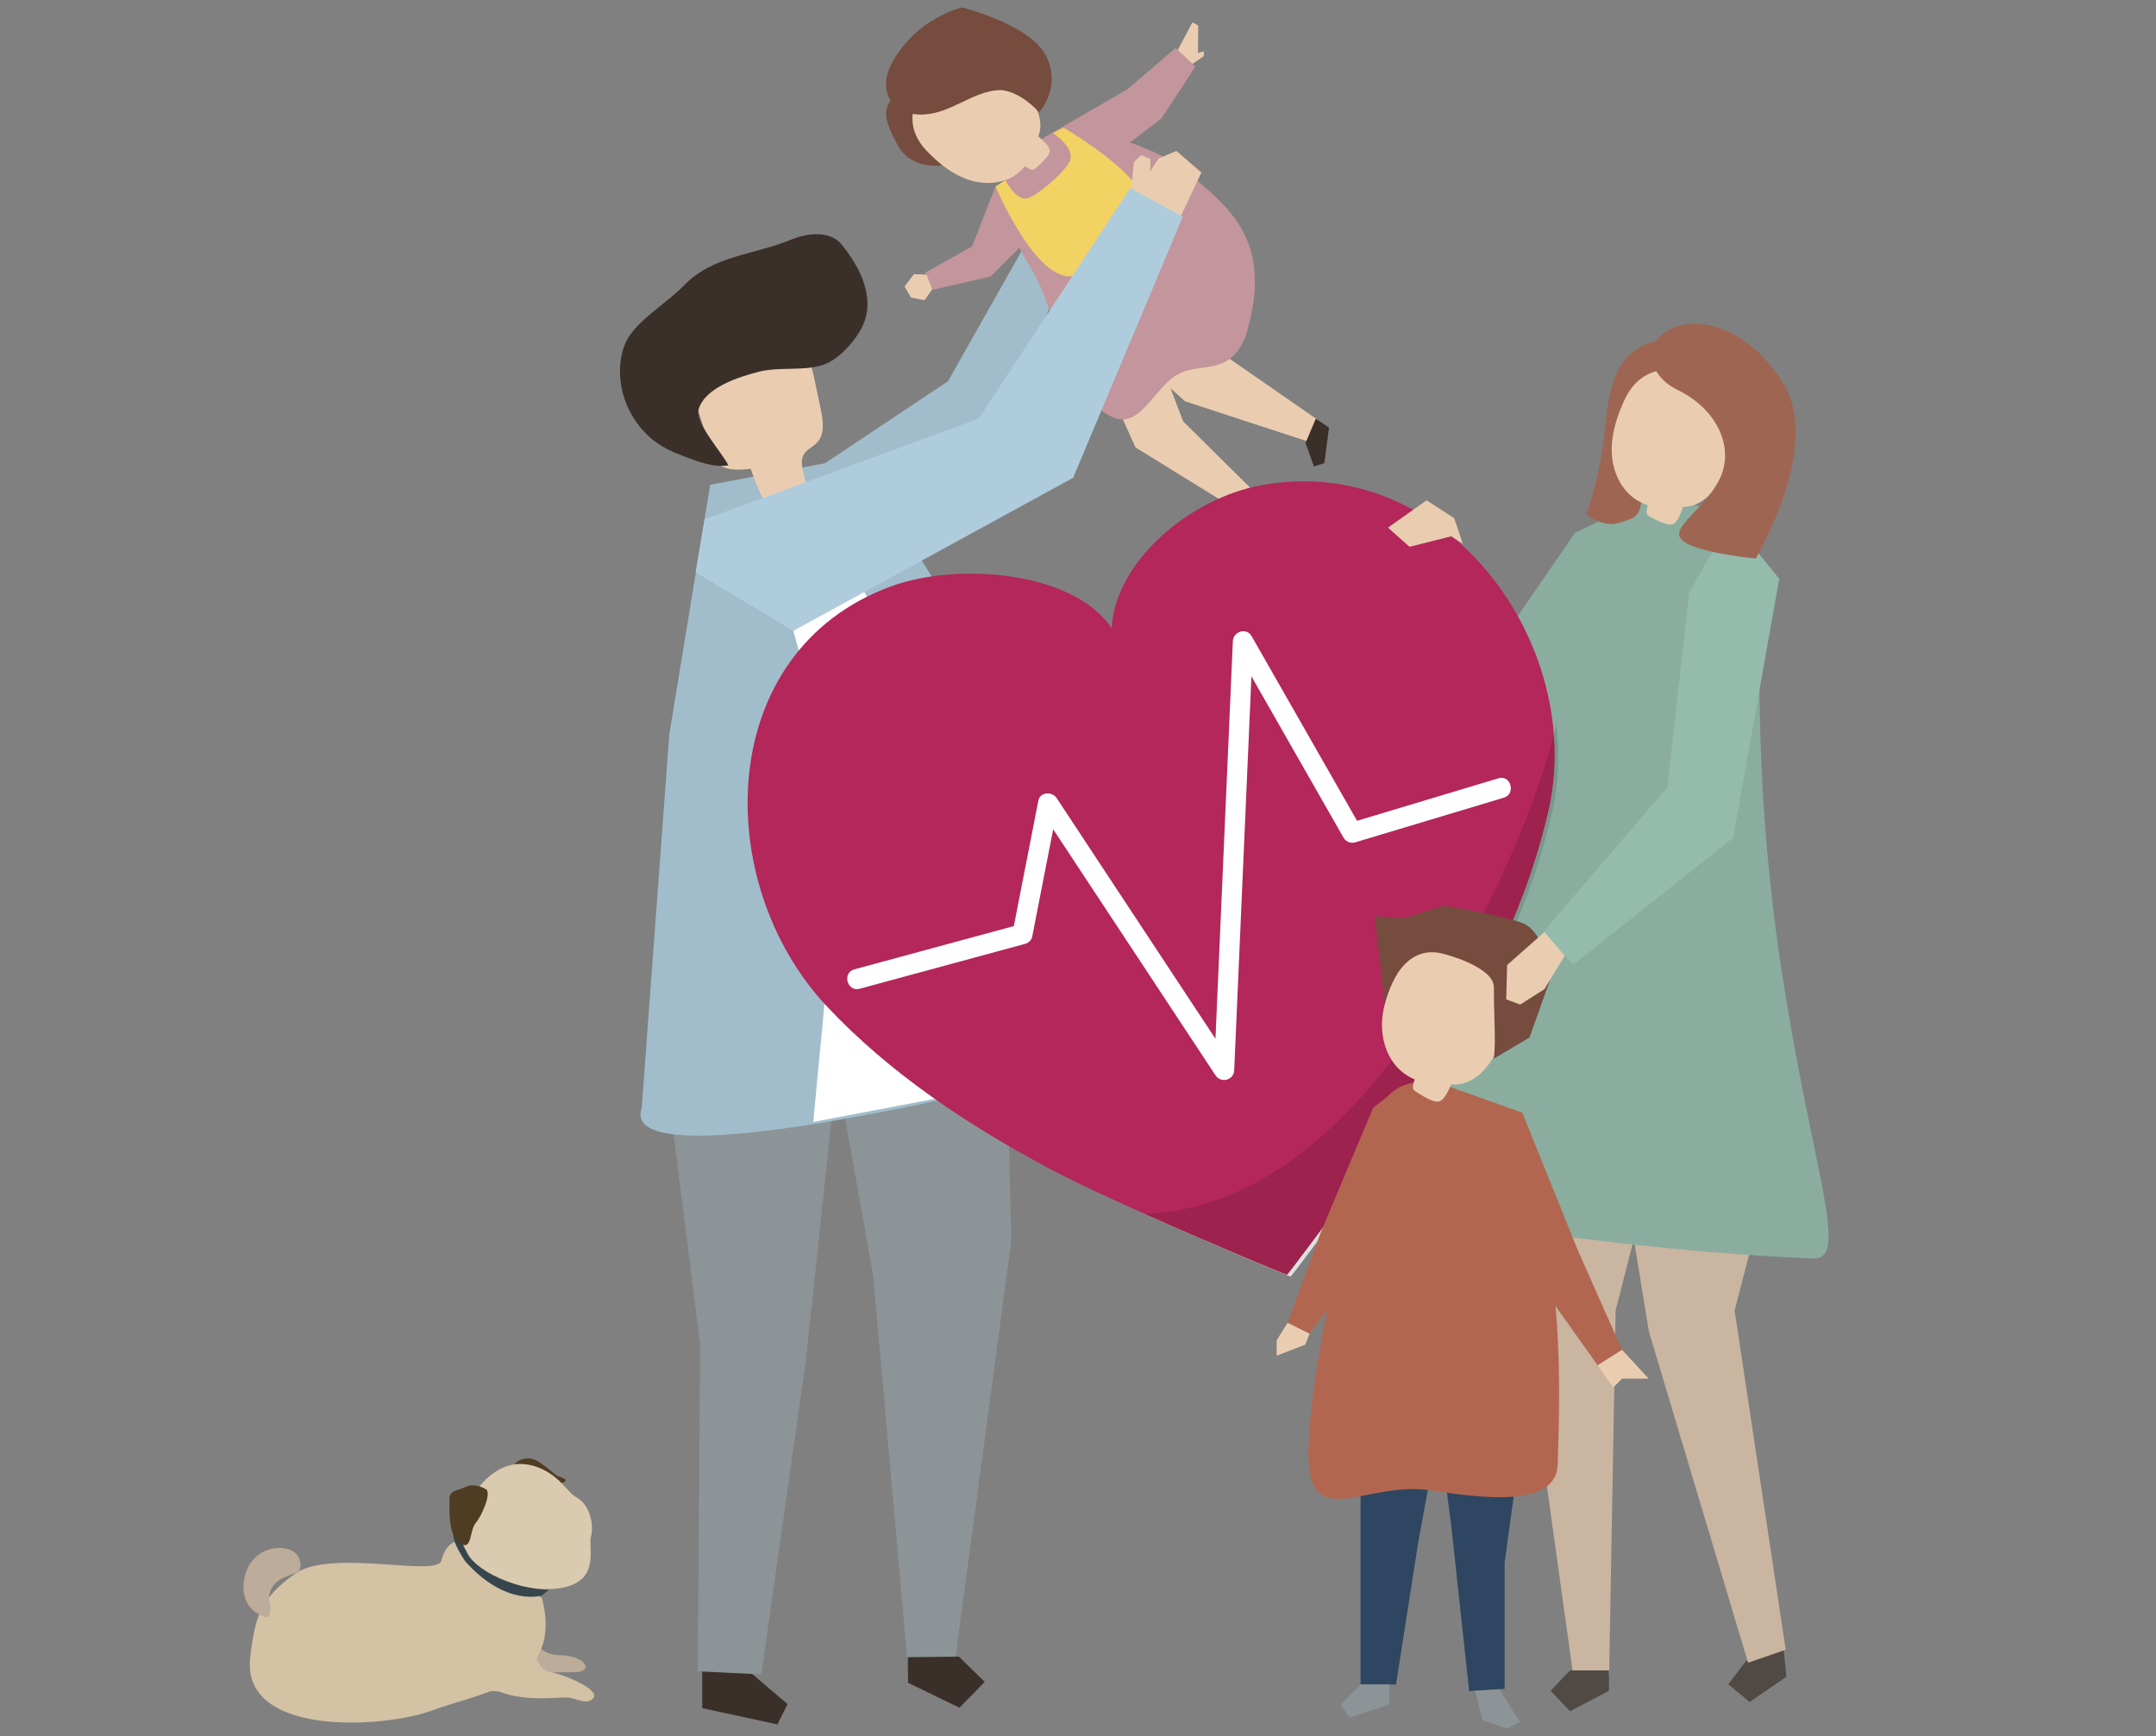 <?xml version="1.0" encoding="utf-8"?>
<!-- Generator: Adobe Illustrator 15.0.0, SVG Export Plug-In . SVG Version: 6.00 Build 0)  -->
<!DOCTYPE svg PUBLIC "-//W3C//DTD SVG 1.1//EN" "http://www.w3.org/Graphics/SVG/1.1/DTD/svg11.dtd">
<svg version="1.1" id="Calque_1" xmlns="http://www.w3.org/2000/svg" xmlns:xlink="http://www.w3.org/1999/xlink" x="0px" y="0px"
	 width="495px" height="398.63px" viewBox="0 0 495 398.63" enable-background="new 0 0 495 398.63" xml:space="preserve">
<rect x="0" y="0" width="495" height="398.63" fill="#808080" stroke="none"/>
<g>
	<polygon fill="#A1BDCC" points="188.935,106.678 217.657,87.53 237.309,52.762 245.478,58.074 230.758,98.616 195.486,113.733 
		188.935,106.678 	"/>
	<polyline fill="#8AAD9F" points="368.062,119.252 361.64,122.299 334.934,161.098 336.326,170.421 356.097,170.168 
		368.062,119.252 	"/>
	<polygon fill="#8C9498" points="230.432,210.034 232.188,284.918 219.219,381.651 208.368,381.779 200.457,292.759 
		184.549,203.834 230.432,210.034 	"/>
	<polygon fill="#3A3029" points="208.415,380.487 208.485,386.355 220.289,392.083 226.087,386.146 220.15,380.348 208.415,380.487 
			"/>
	<polygon fill="#3A3029" points="171.486,383.314 180.817,391.245 178.484,395.912 161.221,392.18 161.221,383.314 171.486,383.314 
			"/>
	<polygon fill="#8C9498" points="192.8,239.493 185.044,312.076 174.811,384.426 160.213,383.73 160.747,308.676 151.959,239.063 
		172.595,229.451 192.8,239.493 	"/>
	<path fill="#A1BDCC" d="M163.056,111.298l28.354-5.321c0,0,19.295,12.415,33.928,49.984c14.898,38.257,17.514,90.294,17.514,90.294
		s-101.786,26.203-95.517,8.108l6.328-85.708L163.056,111.298L163.056,111.298z"/>
	<path fill="#EACDB0" d="M184.949,111.473c-3.162,1.204-6.322,2.407-9.483,3.611c-1.233-2.4-2.274-4.898-3.109-7.462
		c-2.952,0.37-6.513,0.492-8.26-1.915c-0.55-0.758-0.829-1.675-1.097-2.572c-1.113-3.708-2.226-7.417-3.338-11.126
		c-0.385-1.283-0.775-2.608-0.637-3.939c0.242-2.338,2.042-4.205,3.935-5.599c4.831-3.556,11.163-5.283,16.991-3.864
		c1.55,0.377,3.09,0.994,4.241,2.098c1.776,1.704,2.362,4.269,2.865,6.677c0.465,2.224,0.928,4.448,1.393,6.671
		c0.534,2.558,0.958,5.557-0.798,7.491c-0.933,1.027-2.363,1.577-3.079,2.765C183.311,106.404,184.929,109.026,184.949,111.473
		L184.949,111.473z"/>
	<path fill="#3A3029" d="M197.426,62.675c-1.105-2.374-2.613-4.58-4.143-6.484c-2.629-3.272-7.78-2.77-11.66-1.166
		c-8.377,3.463-18.018,3.675-24.518,10.44c-3.716,3.866-9.593,7.272-12.55,11.589c-1.234,1.802-1.857,3.968-2.1,6.139
		c-0.847,7.522,3.042,15.373,9.539,19.257c1.458,0.871,3.021,1.552,4.609,2.156c3.286,1.249,7.26,2.833,10.621,2.228
		c-1.238-2.66-7.754-9.742-6.812-12.897c1.496-5.008,9.32-7.423,13.707-8.562c4.785-1.241,10.17-0.1,14.787-1.584
		c3.322-1.068,6.508-4.547,8.337-7.452C200.109,71.787,199.424,66.961,197.426,62.675L197.426,62.675z"/>
	<path fill="#FFFFFF" d="M185.912,111.213c9.277,18.149,18.356,36.414,27.837,54.459c5.617,10.692,6.633,22.265,8.288,34.016
		c1.646,11.682,3.292,23.364,4.937,35.045c0.695,4.936,1.391,9.871,2.086,14.807l-42.33,8.047
		c1.274-14.423,2.903-28.816,3.909-43.262c0.928-13.323,2.802-28.35-0.724-41.409c-1.717-6.356-3.528-12.701-5.276-19.054
		c-3.207-11.656-6.438-23.306-9.748-34.933c-0.231-0.813-1.268-2.854-1.075-3.705L185.912,111.213L185.912,111.213z"/>
	<polygon fill="#514943" points="409.67,380.327 410.141,384.974 401.715,390.768 396.795,386.694 400.773,381.474 409.2,375.681 
		409.67,380.327 	"/>
	<polygon fill="#CAB5A1" points="409.462,238.262 410.888,252.374 398.251,300.858 409.988,378.769 401.346,381.751 
		378.567,305.687 374.953,283.558 375.083,236.712 409.462,238.262 	"/>
	<polygon fill="#CAB5A1" points="343.017,253.989 361.188,384.541 369.449,384.541 370.935,300.858 385.968,242.122 
		343.017,253.989 	"/>
	<polygon fill="#514943" points="369.401,383.509 369.401,388.199 360.468,392.888 356.002,388.199 360.468,383.509 
		369.401,383.509 	"/>
	<path fill="#8AAD9F" d="M409.005,222.572c-7.056-46.357-4.537-80.118-4.901-89.388c-0.363-9.27-6.871-14.081-6.876-14.083
		c-2.854-0.635-5.338-2.474-8.222-3.2c-19.505-4.907-30.143,9.986-37.444,26.049c-8.996,19.791-16.555,40.243-22.664,61.105
		c-5.363,18.311-10.736,36.785-12.986,55.788c-0.93,7.84-1.703,15.276,6.883,18.734c13.68,5.512,29.051,5.392,43.5,7.16
		c16.596,2.03,33.212,3.512,49.92,4.208C424.935,289.307,416.063,268.931,409.005,222.572"/>
	<path fill="#BDAC99" d="M122.257,375.205c0,0,0.576,4.741,6.383,4.821c5.808,0.08,8.174,3.984,2.851,3.911
		c-5.324-0.073-11.662,0.942-13.77-3.026C115.613,376.943,120.686,372.385,122.257,375.205L122.257,375.205z"/>
	<path fill="#D3C2A4" d="M104.409,354.013c0,0-2.073,0.444-3.093,4.303s-25.131-2.766-33.438,2.93
		c-8.306,5.694-9.385,10.514-10.427,19.217c-2.204,18.393,30.752,16.395,41.942,12.191c11.189-4.202,30.089-5.879,25.038-25.793
		C123.47,366.363,104.409,354.013,104.409,354.013L104.409,354.013z"/>
	<path fill="#37454D" d="M126.038,365.005l-1.662,1.307c0,0-8.248,2.666-17.606-7.902c-3.682-5.605-2.504-6.546-2.504-6.546
		l2.098,0.467C106.364,352.331,110.234,364.538,126.038,365.005L126.038,365.005z"/>
	<path fill="#4F3C22" d="M118.187,336.139c0,0,0.824-1.257,3.164-1.308c2.34-0.051,5.895,3.781,6.754,4.091
		c0.86,0.312,2.938,0.825,0.849,1.61C126.863,341.318,119.205,338.51,118.187,336.139L118.187,336.139z"/>
	<path fill="#DACAAF" d="M110.118,341.246c0,0,3.716-5.093,9.195-5.131c3.237-0.022,6.144,1.337,8.573,3.407
		c1.238,1.053,2.214,2.326,3.375,3.445c0.77,0.743,1.731,1.082,2.482,1.891c1.777,1.916,2.624,5.367,1.936,7.889
		c-0.688,2.521,2.173,9.921-6.269,11.73c-8.442,1.812-19.625-3.285-22.007-7.666C105.022,352.429,102.886,347.988,110.118,341.246
		L110.118,341.246z"/>
	<path fill="#4F3C22" d="M111.49,341.868c0,0-2.507-1.52-4.604-0.481c-2.099,1.037-3.759,0.661-3.707,3
		c0.051,2.34-0.343,8.186,2.451,9.984c2.792,1.796,2.136-3.007,3.559-4.664C110.612,348.052,113.017,342.583,111.49,341.868
		L111.49,341.868z"/>
	<path fill="#D3C2A4" d="M122.33,376.56c0,0,0.457,6.773,3.837,7.304c3.382,0.531,11.562,4.031,10.083,5.948
		c-1.478,1.915-3.871-0.053-6.291-0.086c-2.42-0.034-9.473,0.974-15.36-1.353c-5.535-0.696-8.051,1.771-8.051,1.771L122.33,376.56
		L122.33,376.56z"/>
	<path fill="#BDAC99" d="M61.356,371.416c-0.832-0.246-5.259-1.464-5.437-6.668c-0.178-5.201,3.241-9.431,8.453-9.335
		c5.211,0.097,5.115,4.815,4.034,5.509c-1.08,0.695-7.45,1.461-6.523,7.186C62.606,370.55,61.356,371.416,61.356,371.416
		L61.356,371.416z"/>
	<polygon fill="#EACDB0" points="265.551,86.287 272.084,92.136 300.422,101.41 302.537,96.398 280.453,81.089 265.551,86.287 	"/>
	<polygon fill="#EACDB0" points="257.636,95.892 260.702,102.727 286.284,118.521 290.088,114.994 271.665,96.771 267.946,87.071 
		260.771,86.314 257.636,95.892 	"/>
	<path fill="#C2969C" d="M238.842,32.297c0,0,3.083-2.899,7.027-2.723c3.945,0.176,19.604,3.511,27.714,10.725
		c8.109,7.213,19.363,14.83,12.303,37.175c-4.415,10.343-11.782,4.216-17.849,10.269c-6.068,6.053-8.688,13.577-17.918,3.942
		c-9.231-9.636-5.962-17.92-14.063-31.194C227.954,47.217,228.268,37.76,238.842,32.297L238.842,32.297z"/>
	<polygon fill="#C2969C" points="241.519,30.539 258.883,20.465 269.907,11.033 274.453,15.296 266.705,27.13 254.556,36.512 
		241.519,30.539 	"/>
	<polygon fill="#C2969C" points="228.56,42.794 223.209,56.541 212.447,62.586 214.192,66.514 227.41,63.496 235.201,55.724 
		228.56,42.794 	"/>
	<path fill="#754C3E" d="M210.77,22.537c0,0-1.413,10.305,5.613,15.403c0,0-7.186,1.278-10.364-4.745
		c-3.179-6.024-3.991-8.899,0.984-12.545S210.77,22.537,210.77,22.537L210.77,22.537z"/>
	<path fill="#EACDB0" d="M212.818,34.701c-8.997-9.274,1.916-20.959,12.938-18.752c6.267,1.255,15.261,8.328,12.637,15.374
		c0.855,0.738,2.494,2.07,2.614,3.204c0.13,1.229-2.189,3.175-3.067,3.959c-0.243,0.218-0.509,0.437-0.832,0.492
		c-0.403,0.07-1.065-0.337-1.771-0.828c-0.532,0.656-1.163,1.266-1.903,1.817c-3.112,2.314-7.441,2.528-11.12,1.286
		C218.636,40.012,215.521,37.488,212.818,34.701L212.818,34.701z"/>
	<path fill="#754C3E" d="M211.985,26.298c6.481-0.275,11.384-5.42,17.623-5.625c0,0,4.08-0.132,8.958,5.085
		c0,0,5.138-5.394,1.705-12.735C236.837,5.682,220.889,1.71,220.889,1.71s-10.622,2.412-16.187,12.894
		c-1.888,3.556-1.99,8.158,1.933,10.455C208.313,26.042,210.138,26.376,211.985,26.298L211.985,26.298z"/>
	<path fill="#F2D263" d="M241.741,30.526c0,0,5.477,3.628,3.76,6.709c-1.717,3.082-8.047,8.112-9.847,8.357
		c-2.497,0.339-4.853-4.24-4.853-4.24l-2.241,1.442c0,0,10.395,24.826,19.406,20.041s17.733-13.192,13.287-19.708
		c-4.445-6.515-17.07-13.813-17.07-13.813L241.741,30.526L241.741,30.526z"/>
	<polygon fill="#3A3029" points="299.736,101.716 301.678,107.123 304.064,106.313 305.135,98.18 302.096,96.125 299.736,101.716 	
		"/>
	<polygon fill="#3A3029" points="289.288,114.202 284.765,117.493 283.272,121.246 285.832,123.145 291.369,115.943 
		289.288,114.202 	"/>
	<polygon fill="#EACDB0" points="270.397,11.492 273.78,5.116 275.101,5.851 275.044,12.165 276.416,11.775 276.364,12.9 
		273.785,14.669 270.397,11.492 	"/>
	<polygon fill="#EACDB0" points="212.715,63.046 209.84,62.936 207.683,65.771 209.147,68.318 212.28,68.91 214.055,66.377 
		212.715,63.046 	"/>
	<path fill="#B3275A" d="M289.654,111.388c-16.151,2.917-33.581,17.255-34.435,32.855c-8.622-13.029-35.225-15.269-50.636-9.621
		c-40.668,14.905-41.377,68.071-14.715,96.459c14.35,15.279,32.244,27.188,50.948,37.165c15.662,8.355,54.603,24.523,54.678,24.412
		c0.121,0.058,25.546-33.577,34.837-48.703c11.096-18.063,20.517-37.384,25.173-57.82
		C364.158,148.164,332.279,103.691,289.654,111.388"/>
	<path fill="#E0E0DF" d="M296.332,293.088c-0.227,0-17.591-7.181-33.747-14.431c0.036-0.001,0.073-0.001,0.109-0.003
		c15.877,7.102,32.571,14.005,32.799,14.005c0,0,0.001,0,0.001,0l0,0c0.102,0,10.123-13.207,19.872-26.782
		c0.005,0.513,0.021,1.019,0.058,1.515c-9.496,13.186-18.991,25.696-19.09,25.696l0,0
		C296.334,293.088,296.333,293.088,296.332,293.088"/>
	<path fill="#79978B" d="M315.424,267.392c-0.036-0.497-0.053-1.002-0.058-1.515c5.8-8.077,11.502-16.283,14.965-21.921
		c11.096-18.063,20.517-37.384,25.173-57.82c1.308-5.736,1.688-11.619,1.249-17.45c0.197-0.746,0.391-1.493,0.577-2.241
		c0.794,6.697,0.519,13.507-0.986,20.12c-4.658,20.437-14.077,39.756-25.173,57.821C327.554,250.274,321.489,258.97,315.424,267.392
		"/>
	<path fill="#9D224E" d="M295.493,292.659c-0.228,0-16.922-6.904-32.799-14.005c7.688-0.211,15.358-2.086,22.746-5.642
		c15.451-7.439,27.781-20.497,37.581-34.305c10.133-14.278,18.76-30.044,25.525-46.183c3.247-7.748,6.052-15.712,8.207-23.839
		c0.439,5.831,0.059,11.713-1.249,17.45c-4.656,20.437-14.077,39.757-25.173,57.82c-3.463,5.638-9.165,13.844-14.965,21.921
		C305.617,279.452,295.596,292.659,295.493,292.659L295.493,292.659C295.494,292.659,295.493,292.659,295.493,292.659"/>
	<path fill="#FFFFFF" d="M344.046,178.689c-10.826,3.254-21.65,6.507-32.477,9.761c-8.074-14.139-16.148-28.278-24.222-42.417
		c-1.167-2.044-4.198-1.044-4.294,1.166c-1.258,28.767-2.517,57.533-3.775,86.3c-0.073,1.667-0.146,3.333-0.219,4.998
		c-10.47-15.871-20.941-31.741-31.412-47.612c-1.679-2.546-3.359-5.09-5.037-7.636c-1.013-1.535-3.812-1.493-4.215,0.572
		c-1.875,9.601-3.75,19.201-5.626,28.801c-12.204,3.311-24.408,6.623-36.612,9.935c-2.866,0.777-1.662,5.232,1.208,4.454
		c12.665-3.437,25.329-6.873,37.992-10.309c0.741-0.201,1.471-0.844,1.624-1.625c1.607-8.227,3.214-16.454,4.821-24.681
		c10.742,16.283,21.484,32.565,32.227,48.847c1.679,2.545,3.358,5.091,5.038,7.637c1.26,1.908,4.192,1.149,4.294-1.166
		c1.258-28.767,2.518-57.534,3.775-86.301c0.061-1.376,0.12-2.752,0.182-4.128c7.057,12.359,14.113,24.719,21.171,37.078
		c0.491,0.858,1.635,1.339,2.591,1.052c11.391-3.424,22.783-6.847,34.176-10.27C348.093,182.291,346.896,177.833,344.046,178.689
		L344.046,178.689z"/>
	<polygon fill="#2E4661" points="312.374,332.81 312.374,386.743 320.514,386.743 325.603,354.18 330.182,329.248 312.374,332.81 	
		"/>
	<polygon fill="#2E4661" points="330.182,327.212 333.234,350.618 337.306,388.27 345.446,387.76 345.446,358.759 349.516,329.248 
		330.182,327.212 	"/>
	<path fill="#B26650" d="M326.366,248.603c0,0-8.648-1.526-12.211,11.702c-3.562,13.229-13.229,51.898-13.737,72.25
		c-0.51,20.353,12.719,7.124,28.492,9.668c15.772,2.543,28.747,2.798,28.747-6.361C357.657,326.705,363.254,248.857,326.366,248.603
		L326.366,248.603z"/>
	<path fill="#EACDB0" d="M321.401,222.309c7.203-12.705,23.346-4.576,24.451,8.082c0.627,7.197-4.189,19.2-12.666,18.591
		c-0.53,1.161-1.455,3.362-2.646,3.852c-1.291,0.532-4.139-1.366-5.27-2.069c-0.313-0.195-0.635-0.415-0.798-0.746
		c-0.202-0.415,0.029-1.263,0.337-2.184c-0.88-0.37-1.741-0.86-2.576-1.489c-3.497-2.641-5.104-7.269-4.927-11.654
		C317.487,230.307,319.236,226.127,321.401,222.309L321.401,222.309z"/>
	<path fill="#754C3E" d="M331.456,219.007c0,0,11.528,2.882,11.528,7.686c0,7.22,0.479,12.066,0,16.359l8.165-4.833l4.803-13.448
		c0,0-0.959-11.048-6.724-12.969c-5.765-1.921-17.772-3.843-17.772-3.843l-9.125,2.882l-6.725-0.481l2.324,20.174
		C317.931,230.535,320.889,216.125,331.456,219.007L331.456,219.007z"/>
	<polygon fill="#B26650" points="335.269,250.384 349.516,255.472 362.238,287.018 372.412,309.913 366.815,313.476 350.534,290.58 
		335.269,250.384 	"/>
	<polygon fill="#EACDB0" points="366.815,313.476 370.377,318.563 372.412,316.528 378.517,316.528 372.412,309.913 
		366.815,313.476 	"/>
	<polygon fill="#8C9498" points="312.374,386.743 307.795,391.322 309.829,394.375 318.988,391.322 318.988,386.743 
		312.374,386.743 	"/>
	<polygon fill="#8C9498" points="338.663,388.185 340.357,394.883 345.954,396.919 349.007,395.394 344.269,387.835 
		338.663,388.185 	"/>
	<polygon fill="#B26650" points="321.278,249.657 315.282,254.318 303.189,283.04 295.629,303.699 300.668,306.219 307.724,296.645 
		321.278,249.657 	"/>
	<polygon fill="#EACDB0" points="300.668,306.219 299.66,308.738 293.11,311.258 293.11,307.73 295.629,303.699 300.668,306.219 	
		"/>
	<polygon fill="#EACDB0" points="335.845,124.835 333.877,118.979 327.533,114.87 318.67,121.136 323.621,125.543 333.187,123.134 
		335.845,124.835 	"/>
	<polygon fill="#EACDB0" points="259.262,47.881 260.335,37.215 262.002,35.628 264.154,36.533 264.025,39.374 266.009,36.401 
		270.083,34.662 275.829,39.602 270.63,50.665 259.262,47.881 	"/>
	<polygon fill="#AECCDC" points="161.753,119.252 224.712,96.096 259.48,43.188 271.573,49.739 246.379,109.701 182.149,144.836 
		159.71,131.369 161.753,119.252 	"/>
	<polygon fill="#95BBAC" points="408.502,132.88 397.921,192.339 361.135,221.565 354.367,213.872 382.803,180.75 387.842,135.904 
		397.416,119.275 408.502,132.88 	"/>
	<polygon fill="#EACDB0" points="354.585,214.007 346.019,221.565 345.815,229.451 349.042,230.635 354.585,227.107 359.247,219.42 
		354.585,214.007 	"/>
	<path fill="#9E6652" d="M375.003,80.78c0,0-5.146,2.436-6.333,15.817c-1.188,13.381-4.496,21.534-4.496,21.534
		s3.929,3.113,7.649,1.901c3.719-1.213,5.026-1.316,5.12-6.849c0.092-5.533,3.877-31.09,3.877-31.09L375.003,80.78L375.003,80.78z"
		/>
	<path fill="#9E6652" d="M384.529,87.768c-5.221,0.125-10.196,3.701-11.987,8.617c-2.055-3.157-2.467-7.324-1.074-10.827
		c1.393-3.502,4.555-6.246,8.213-7.129c2.632,2.364,4.273,5.799,4.464,9.335L384.529,87.768L384.529,87.768z"/>
	<path fill="#EACDB0" d="M372.953,91.86c5.846-12.733,21.939-6.284,24.03,5.723c1.189,6.828-2.431,18.694-10.583,18.806
		c-0.41,1.153-1.114,3.333-2.214,3.899c-1.19,0.614-4.067-0.968-5.205-1.548c-0.315-0.161-0.641-0.344-0.824-0.648
		c-0.228-0.38-0.075-1.209,0.144-2.114c-0.871-0.281-1.735-0.68-2.583-1.214c-3.561-2.237-5.475-6.528-5.662-10.735
		C369.868,99.824,371.198,95.686,372.953,91.86L372.953,91.86z"/>
	<path fill="#9E6652" d="M380.011,78.473c0,0-3.409,6.846,5.347,11.159c8.759,4.313,12.973,13.053,9.475,20.304
		c-3.497,7.251-11.742,11.187-8.619,14.1c3.125,2.913,16.907,4.2,16.907,4.2s14.753-24.97,6.786-39.344
		C401.937,74.518,386.337,70.214,380.011,78.473L380.011,78.473z"/>
</g>
</svg>
